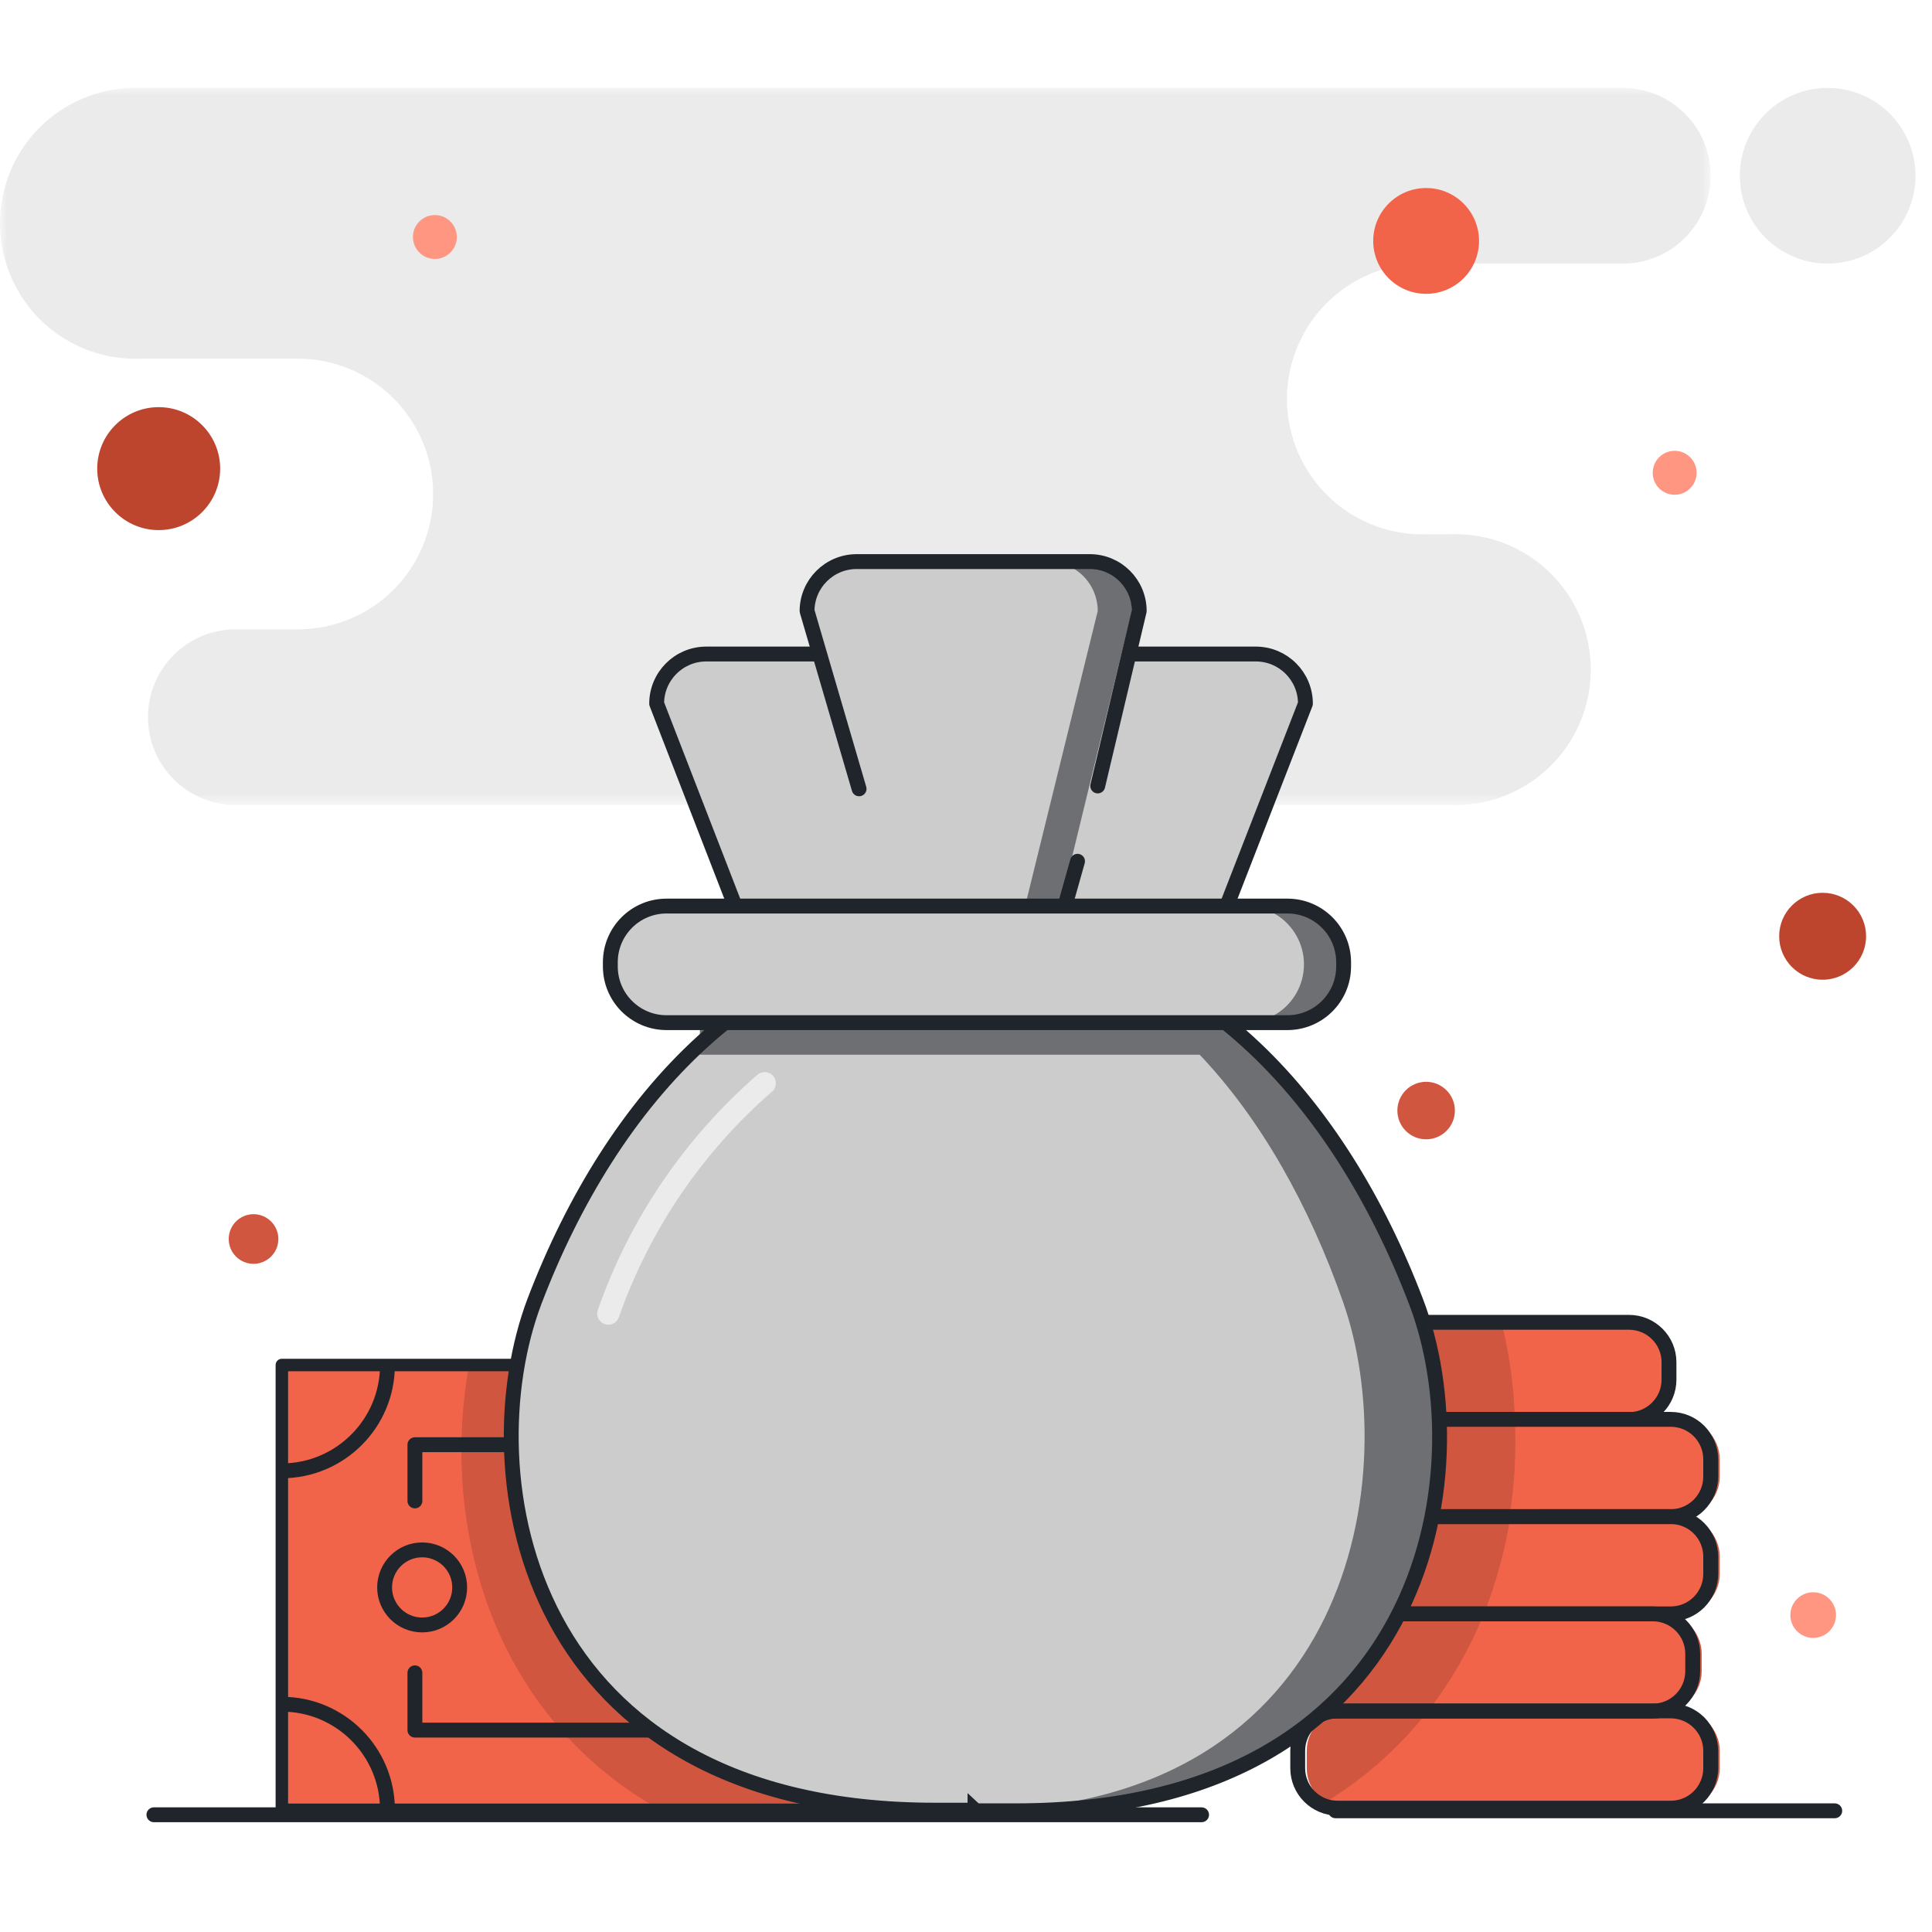 <svg xmlns="http://www.w3.org/2000/svg" xmlns:xlink="http://www.w3.org/1999/xlink" width="130" height="130" viewBox="0 0 130 130">
    <rect x="0" y="0" width="130" height="130" fill="#333333" stroke="none"/>
    <defs>
        <path id="cyi8y52sxa" d="M0 0L115.107 0 115.107 48.263 0 48.263z"/>
        <path id="jj0lw9z1jc" d="M0 130L130 130 130 0 0 0z"/>
    </defs>
    <g fill="none" fill-rule="evenodd">
        <g>
            <g>
                <g transform="translate(-521 -2303) translate(40 2238.608) translate(481 64.392)">
                    <path fill="#FFF" d="M0 130L130 130 130 0 0 0z"/>
                    <g transform="translate(0 5.91)">
                        <mask id="pep85e1vub" fill="#fff">
                            <use xlink:href="#cyi8y52sxa"/>
                        </mask>
                        <path fill="#EBEBEB" d="M96.006 11.826h13.192c3.263 0 5.909-2.646 5.909-5.91 0-3.263-2.646-5.909-5.91-5.909H9.483c-3.342-.134-6.488 1.57-8.2 4.445-1.71 2.872-1.71 6.452 0 9.325 1.712 2.875 4.858 4.58 8.2 4.445h10.547c5.035 0 9.115 4.082 9.115 9.115 0 2.417-.961 4.733-2.67 6.44-1.71 1.707-4.028 2.664-6.445 2.66h-4.165c-3.264 0-5.91 2.646-5.91 5.909s2.646 5.91 5.91 5.91h81.693c3.341.134 6.488-1.571 8.199-4.446 1.71-2.873 1.71-6.453 0-9.325-1.711-2.873-4.858-4.58-8.2-4.445H96.08c-3.341.135-6.488-1.57-8.198-4.445-1.711-2.873-1.711-6.453 0-9.324 1.71-2.875 4.857-4.58 8.198-4.445h-.073z" mask="url(#pep85e1vub)"/>
                    </g>
                    <path fill="#EBEBEB" d="M122.98 5.916c3.264 0 5.91 2.646 5.91 5.91 0 3.263-2.646 5.909-5.91 5.909-3.263 0-5.909-2.646-5.909-5.91 0-3.263 2.646-5.909 5.91-5.909"/>
                    <path fill="#FF9682" d="M29.262 14.47c.816 0 1.477.66 1.477 1.477 0 .816-.661 1.478-1.477 1.478-.815 0-1.477-.662-1.477-1.478 0-.817.662-1.477 1.477-1.477M112.684 30.336c.815 0 1.477.66 1.477 1.478 0 .815-.662 1.477-1.477 1.477-.817 0-1.477-.662-1.477-1.477 0-.817.66-1.478 1.477-1.478M122.005 107.139c.85 0 1.536.688 1.536 1.536 0 .85-.687 1.536-1.536 1.536-.848 0-1.536-.687-1.536-1.536 0-.848.688-1.536 1.536-1.536"/>
                    <path fill="#D0563F" d="M17.06 81.7c.922 0 1.67.748 1.67 1.67 0 .921-.748 1.669-1.67 1.669-.922 0-1.67-.748-1.67-1.67 0-.921.748-1.669 1.67-1.669"/>
                    <path fill="#BD452E" d="M10.678 27.396c2.284 0 4.136 1.853 4.136 4.137 0 2.285-1.852 4.136-4.136 4.136s-4.136-1.851-4.136-4.136c0-2.284 1.852-4.137 4.136-4.137"/>
                    <path fill="#F1644A" d="M95.96 12.652c1.967 0 3.561 1.594 3.561 3.56 0 1.967-1.594 3.56-3.56 3.56s-3.56-1.593-3.56-3.56c0-1.966 1.594-3.56 3.56-3.56"/>
                    <path fill="#BD452E" d="M122.641 60.074c1.615 0 2.924 1.31 2.924 2.923 0 1.616-1.31 2.927-2.924 2.927-1.616 0-2.925-1.31-2.925-2.927 0-1.613 1.31-2.923 2.925-2.923"/>
                    <path fill="#D0563F" d="M95.96 72.792c1.07 0 1.936.867 1.936 1.937 0 1.068-.866 1.933-1.935 1.933-1.068 0-1.935-.865-1.935-1.933 0-1.07.867-1.937 1.935-1.937"/>
                    <mask id="mcchv1r73d" fill="#fff">
                        <use xlink:href="#jj0lw9z1jc"/>
                    </mask>
                    <path fill="#D0563F" d="M18.965 121.779L69 121.779 69 91.849 18.965 91.849z" mask="url(#mcchv1r73d)"/>
                    <path fill="#F1644A" d="M31.567 91.85H18.966v29.929h25.438c-11.98-6.78-14.669-20.091-12.837-29.93" mask="url(#mcchv1r73d)"/>
                    <path stroke="#20252B" stroke-linecap="round" stroke-linejoin="round" d="M27.918 100.994L27.918 97.211 60.034 97.211 60.034 116.416 27.918 116.416 27.918 112.561" mask="url(#mcchv1r73d)"/>
                    <path stroke="#20252B" d="M26.072 91.85c0 3.926-3.18 7.11-7.106 7.12M26.072 121.779c0-3.924-3.182-7.106-7.106-7.106" mask="url(#mcchv1r73d)"/>
                    <path stroke="#20252B" stroke-linecap="round" stroke-linejoin="round" d="M28.405 104.288c1.396 0 2.526 1.132 2.526 2.526 0 1.395-1.13 2.526-2.526 2.526-1.394 0-2.526-1.131-2.526-2.526 0-1.394 1.132-2.526 2.526-2.526z" mask="url(#mcchv1r73d)"/>
                    <path stroke="#20252B" stroke-linecap="round" stroke-linejoin="round" stroke-width=".84" d="M18.965 121.779L69 121.779 69 91.849 18.965 91.849z" mask="url(#mcchv1r73d)"/>
                    <path fill="#D0563F" d="M87.203 88.976h22.41c1.485 0 2.69 1.204 2.69 2.688v1.167c0 1.485-1.205 2.69-2.69 2.69h-22.41c-1.484 0-2.688-1.205-2.688-2.69v-1.167c0-1.484 1.204-2.688 2.688-2.688" mask="url(#mcchv1r73d)"/>
                    <path fill="#F1644A" d="M109.599 95.505c1.225 0 2.216-.991 2.216-2.216v-2.098c0-1.223-.991-2.215-2.216-2.215h-8.568c.536 2.137.839 4.328.9 6.53h7.668z" mask="url(#mcchv1r73d)"/>
                    <path stroke="#20252B" d="M87.203 88.976h22.41c1.485 0 2.69 1.204 2.69 2.688v1.167c0 1.485-1.205 2.69-2.69 2.69h-22.41c-1.484 0-2.688-1.205-2.688-2.69v-1.167c0-1.484 1.204-2.688 2.688-2.688z" mask="url(#mcchv1r73d)"/>
                    <path fill="#D0563F" d="M90.616 115.124h22.41c1.485 0 2.689 1.204 2.689 2.688v1.167c0 1.485-1.204 2.689-2.689 2.689h-22.41c-1.485 0-2.689-1.204-2.689-2.689v-1.167c0-1.484 1.204-2.688 2.689-2.688" mask="url(#mcchv1r73d)"/>
                    <path fill="#D0563F" d="M89.405 108.594h22.408c1.487 0 2.69 1.203 2.69 2.689v1.167c0 1.485-1.203 2.688-2.69 2.688H89.405c-1.485 0-2.689-1.203-2.689-2.688v-1.167c0-1.486 1.204-2.689 2.689-2.689" mask="url(#mcchv1r73d)"/>
                    <path fill="#D0563F" d="M90.616 102.05h22.41c1.485 0 2.689 1.203 2.689 2.687v1.168c0 1.486-1.204 2.69-2.689 2.69h-22.41c-1.485 0-2.689-1.204-2.689-2.69v-1.168c0-1.484 1.204-2.687 2.689-2.687" mask="url(#mcchv1r73d)"/>
                    <path fill="#D0563F" d="M90.616 95.505h22.41c1.485 0 2.689 1.204 2.689 2.689v1.167c0 1.484-1.204 2.69-2.689 2.69h-22.41c-1.485 0-2.689-1.206-2.689-2.69v-1.167c0-1.485 1.204-2.689 2.689-2.689" mask="url(#mcchv1r73d)"/>
                    <path fill="#F1644A" d="M88.814 121.492c.264.116.552.177.842.177h23.356c1.223 0 2.216-.993 2.216-2.218v-2.112c0-1.223-.993-2.216-2.216-2.216H96.097c-2.01 2.56-4.48 4.72-7.283 6.368" mask="url(#mcchv1r73d)"/>
                    <path fill="#F1644A" d="M96.096 115.124H111.8c1.225 0 2.216-.993 2.216-2.216v-2.113c0-1.223-.991-2.216-2.216-2.216H99.849c-.946 2.343-2.207 4.544-3.753 6.545" mask="url(#mcchv1r73d)"/>
                    <path fill="#F1644A" d="M99.849 108.594h13.162c.591 0 1.156-.235 1.574-.653.415-.42.647-.987.642-1.578v-2.097c0-1.225-.992-2.216-2.216-2.216h-11.375c-.36 2.24-.958 4.433-1.787 6.544" mask="url(#mcchv1r73d)"/>
                    <path fill="#F1644A" d="M115.227 99.834v-2.097c0-1.226-.99-2.224-2.215-2.233h-11.08c.1 2.19-.018 4.382-.355 6.546h11.375c.597.017 1.178-.211 1.606-.628.429-.418.67-.99.67-1.588" mask="url(#mcchv1r73d)"/>
                    <path stroke="#20252B" d="M90.01 95.505h22.41c1.486 0 2.689 1.204 2.689 2.689v1.167c0 1.484-1.203 2.69-2.689 2.69H90.01c-1.485 0-2.689-1.206-2.689-2.69v-1.167c0-1.485 1.204-2.689 2.689-2.689z" mask="url(#mcchv1r73d)"/>
                    <path stroke="#20252B" d="M90.01 102.05h22.41c1.486 0 2.689 1.203 2.689 2.687v1.168c0 1.486-1.203 2.69-2.689 2.69H90.01c-1.485 0-2.689-1.204-2.689-2.69v-1.168c0-1.484 1.204-2.687 2.689-2.687z" mask="url(#mcchv1r73d)"/>
                    <path stroke="#20252B" d="M88.799 108.594h22.41c1.485 0 2.689 1.203 2.689 2.689v1.167c0 1.485-1.204 2.688-2.689 2.688H88.8c-1.485 0-2.689-1.203-2.689-2.688v-1.167c0-1.486 1.204-2.689 2.689-2.689z" mask="url(#mcchv1r73d)"/>
                    <path stroke="#20252B" d="M90.01 115.124h22.41c1.486 0 2.689 1.204 2.689 2.688v1.167c0 1.485-1.203 2.689-2.689 2.689H90.01c-1.485 0-2.689-1.204-2.689-2.689v-1.167c0-1.484 1.204-2.688 2.689-2.688z" mask="url(#mcchv1r73d)"/>
                    <path fill="#6E6F72" d="M84.574 44.008h-2.689c.835.049 1.617.429 2.17 1.056.554.627.837 1.447.785 2.283l-8.494 25.04c.073 1.546-.972 2.922-2.482 3.264h2.363c1.733-.103 3.055-1.59 2.955-3.323l8.42-25.027c.04-.839-.258-1.66-.827-2.278-.569-.619-1.362-.984-2.201-1.015" mask="url(#mcchv1r73d)"/>
                    <path fill="#CCC" d="M84.205 44.008h-8.628l.71-2.954c0-1.837-1.49-3.324-3.324-3.324H57.259c-1.836 0-3.324 1.487-3.324 3.324l.842 2.954h-7.652c-1.838.008-3.324 1.501-3.324 3.339l9.736 25.04c.008 1.831 1.492 3.315 3.323 3.324h2.32c1.832 0 4.55-1.478 4.55-3.324l.28-2.955c.182.015.365.015.547 0h2.32c.126.007.255.007.383 0l.281 2.955c0 1.815 2.718 3.324 4.535 3.324h2.334c1.832-.01 3.315-1.493 3.324-3.324l9.72-25.04c0-1.81-1.44-3.291-3.25-3.339" mask="url(#mcchv1r73d)"/>
                    <path fill="#CCC" d="M65.488 121.786h-2.689c-27.743 0-31.348-22.676-26.945-34.257 5.155-13.561 15.142-24.775 29.649-24.775 14.506 0 24.493 11.257 29.663 24.82 4.432 11.581.798 34.256-26.945 34.256h-2.689l-.044-.044z" mask="url(#mcchv1r73d)"/>
                    <path fill="#6E6F72" d="M47.095 70.968L81.294 70.968 81.294 68.811 47.095 68.811z" mask="url(#mcchv1r73d)"/>
                    <path stroke="#20252B" stroke-linecap="round" stroke-linejoin="round" d="M54.97 44.008h-7.46c-1.838.008-3.325 1.501-3.325 3.339l7.387 19.057M76.168 44.008h8.347c1.838.008 3.324 1.501 3.324 3.339l-7.652 19.677" mask="url(#mcchv1r73d)"/>
                    <path fill="#6E6F72" d="M72.845 37.789h-2.379c.894-.02 1.76.322 2.398.947.64.625 1 1.483 1 2.377l-6.16 25.023c-.024 1.811-1.485 3.271-3.295 3.296h2.35c1.835 0 3.323-1.489 3.323-3.324l6.086-25.026c-.016-1.823-1.499-3.293-3.323-3.293" mask="url(#mcchv1r73d)"/>
                    <path fill="#6E6F72" d="M95.063 87.588c-4.787-13.563-14.05-24.776-27.522-24.776-.812 0-1.58 0-2.363.12 12.217 1.226 20.681 11.818 25.187 24.656 4.048 11.478.783 33.887-24.42 34.243h4.063c25.793.013 29.147-22.661 25.055-34.243" mask="url(#mcchv1r73d)"/>
                    <path stroke="#20252B" d="M65.605 121.802h-2.688c-27.743 0-31.348-22.678-26.946-34.258 5.17-13.562 15.142-24.774 29.664-24.774 14.522 0 24.478 11.255 29.649 24.818 4.432 11.582.798 34.256-26.93 34.256H65.65l-.045-.042z" mask="url(#mcchv1r73d)"/>
                    <path stroke="#EBEBEB" stroke-linecap="round" stroke-linejoin="round" stroke-width="1.5" d="M40.935 88.386c2.101-5.992 5.726-11.333 10.519-15.497" mask="url(#mcchv1r73d)"/>
                    <path stroke="#20252B" stroke-linecap="round" stroke-linejoin="round" d="M57.806 53.078l-3.501-11.966c.007-1.826 1.483-3.307 3.309-3.324h15.718c1.835 0 3.324 1.488 3.324 3.324l-2.792 11.774M70.998 63.301L72.505 57.953" mask="url(#mcchv1r73d)"/>
                    <path fill="#CCC" d="M44.85 60.967h41.777c2.09 0 3.782 1.693 3.782 3.783v.28c0 2.088-1.693 3.782-3.782 3.782H44.85c-2.089 0-3.782-1.694-3.782-3.783v-.28c0-2.09 1.693-3.782 3.782-3.782" mask="url(#mcchv1r73d)"/>
                    <path fill="#6E6F72" d="M86.154 60.967H83.57c1.458-.09 2.847.638 3.603 1.888.757 1.25.757 2.818 0 4.068-.756 1.251-2.145 1.978-3.603 1.89h2.585c1.458.088 2.847-.639 3.603-1.89.757-1.25.757-2.817 0-4.068-.756-1.25-2.145-1.979-3.603-1.888" mask="url(#mcchv1r73d)"/>
                    <path stroke="#20252B" stroke-linecap="round" stroke-linejoin="round" d="M44.85 60.967h41.777c2.09 0 3.782 1.693 3.782 3.783v.28c0 2.088-1.693 3.782-3.782 3.782H44.85c-2.089 0-3.782-1.694-3.782-3.783v-.28c0-2.09 1.693-3.782 3.782-3.782zM10.356 122.112L80.851 122.112M89.863 121.845L123.456 121.845" mask="url(#mcchv1r73d)"/>
                </g>
            </g>
        </g>
    </g>
</svg>
